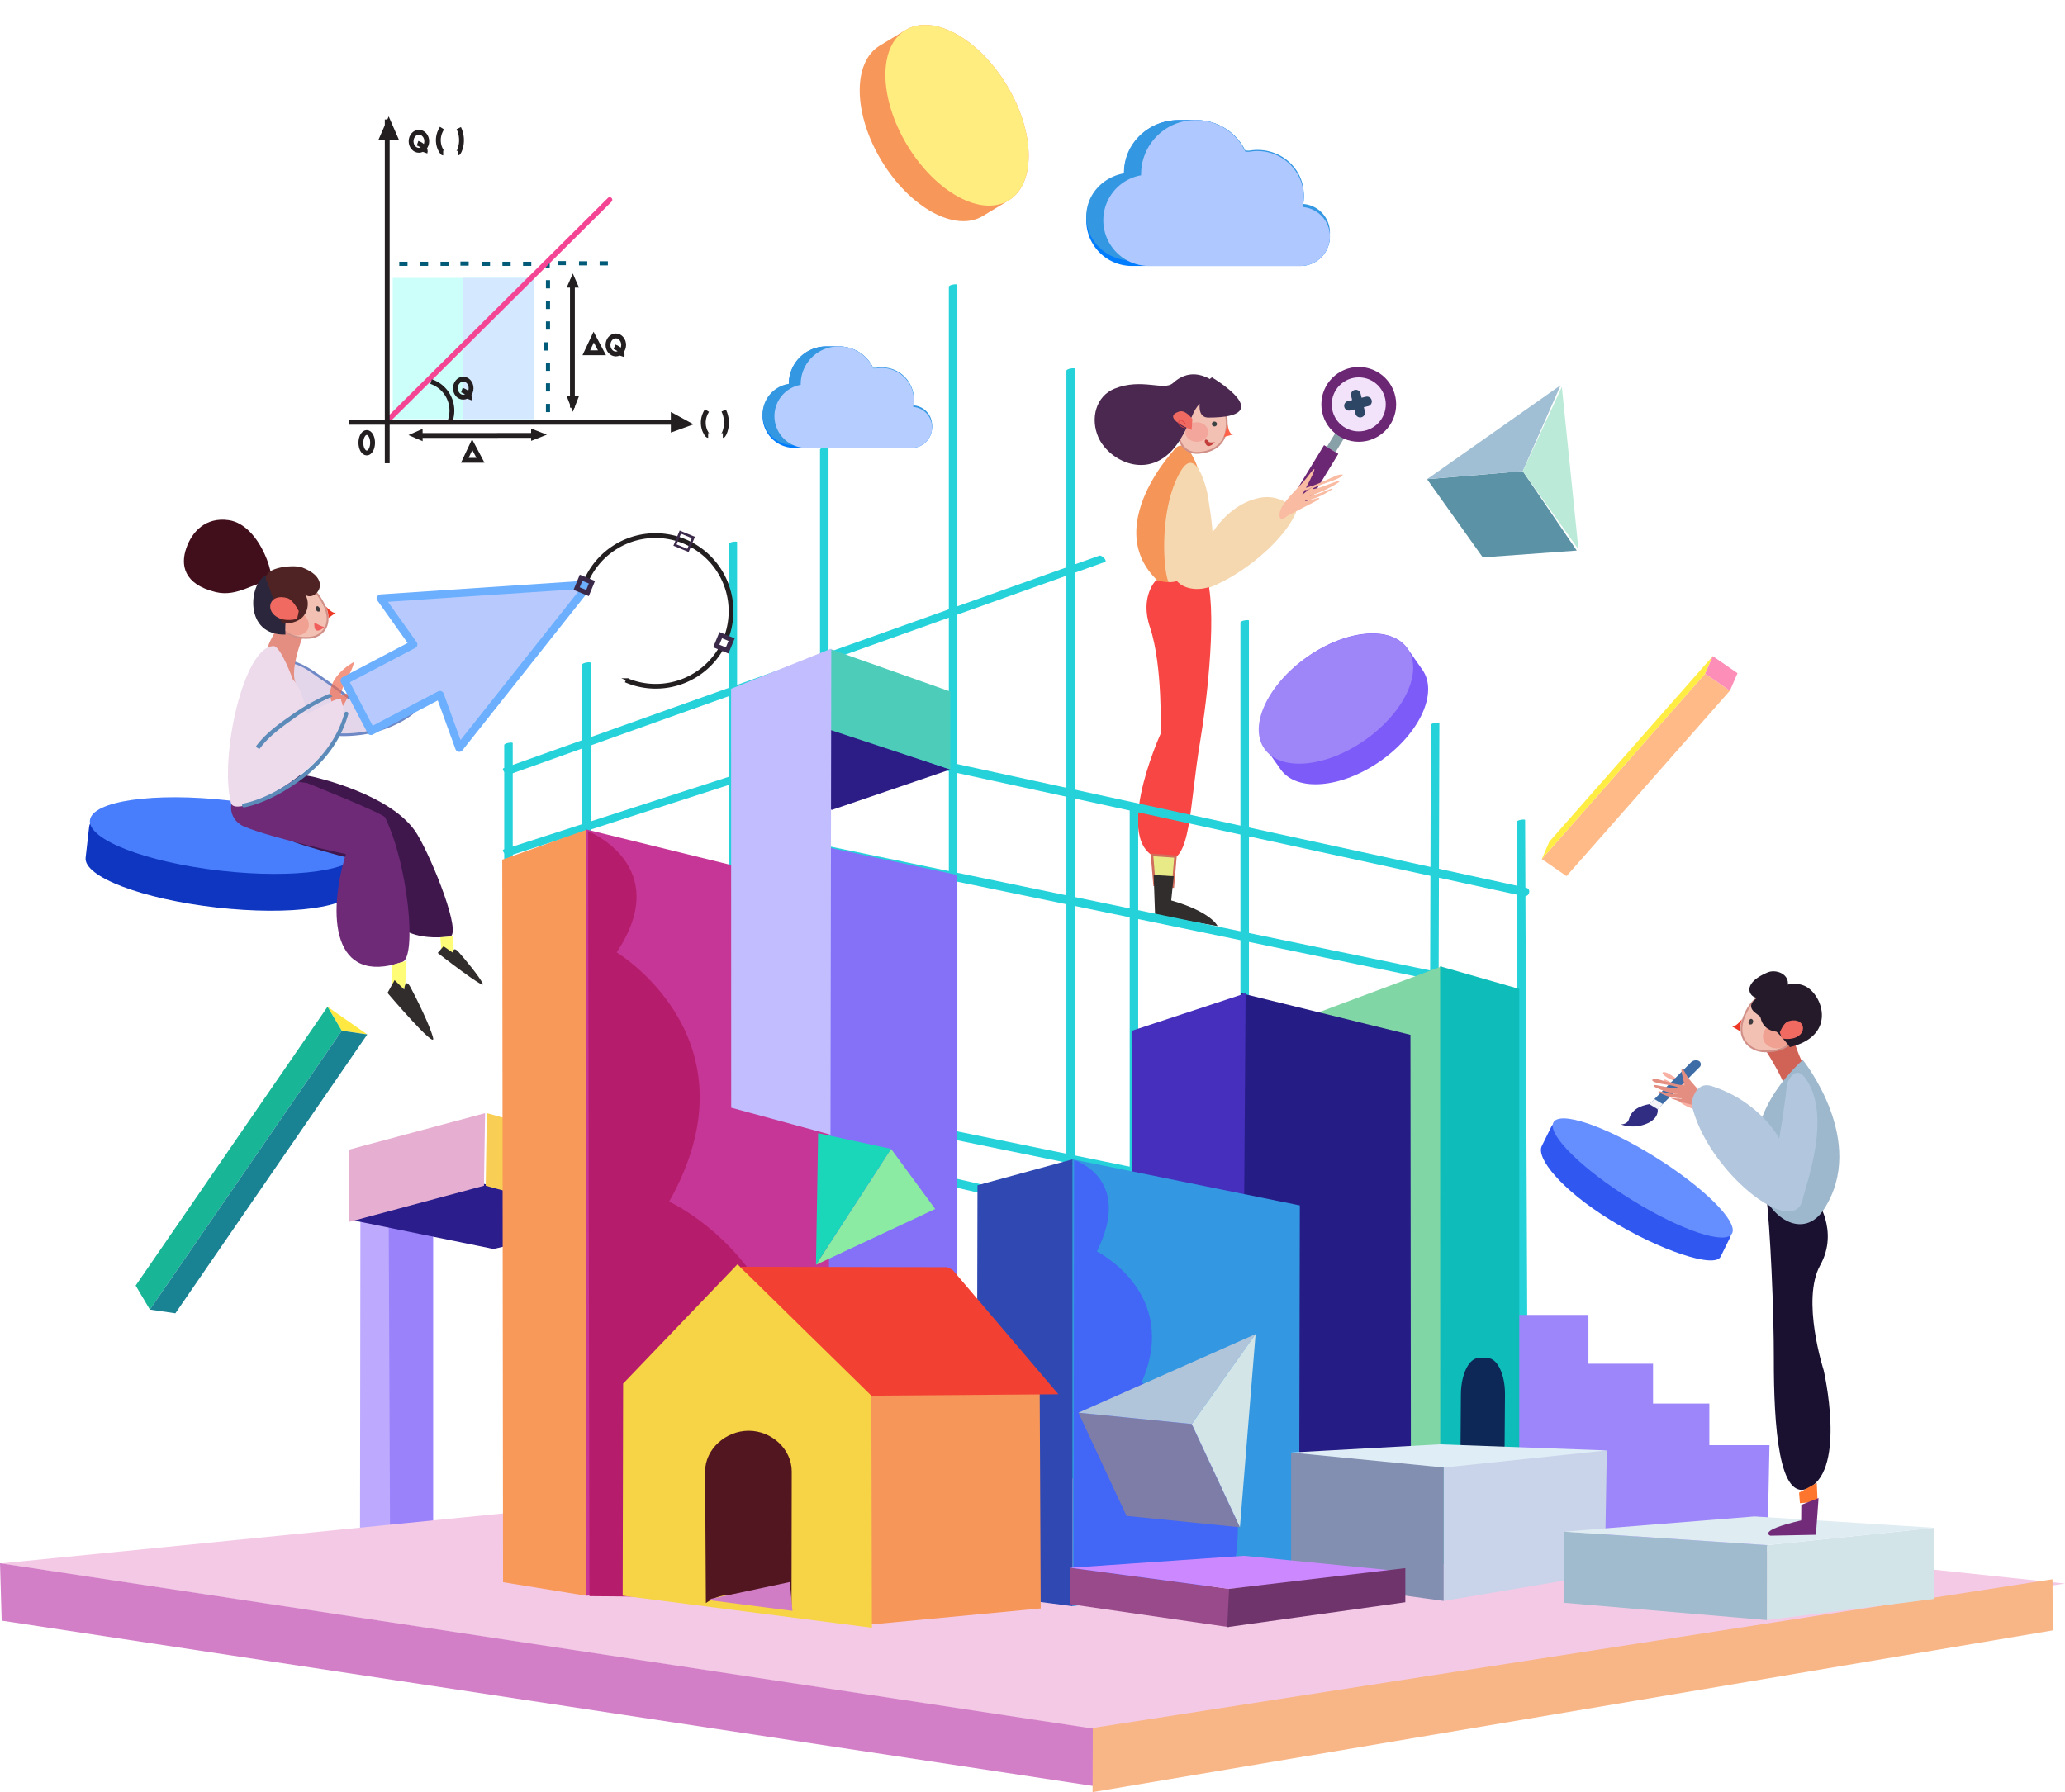 <svg xmlns="http://www.w3.org/2000/svg" width="851.778" height="739.389" viewBox="0 0 851.778 739.389">
  <g id="Tekhnelogos_6" data-name="Tekhnelogos 6" transform="translate(-181.442 -195.939)">
    <g id="Figur" transform="translate(632.978 347.346)">
      <g id="figur-2" data-name="figur" transform="translate(0 3.041)">
        <g id="Group_3751" data-name="Group 3751">
          <g id="Group_3750" data-name="Group 3750">
            <path id="Path_14072" data-name="Path 14072" d="M846.057,453.01s-36.014,38.8,3.1,60.1c2.524,1.375,8.594-48.6,8.594-48.6S852.462,443.776,846.057,453.01Z" transform="translate(-813.756 -421.281)" fill="#f59558"/>
            <path id="Path_14073" data-name="Path 14073" d="M893.817,484.162s-1.261,4.114,1.632,4.06c1.755-.032-3.708,2.58-3.708,2.58Z" transform="translate(-830.682 -430.611)" fill="#f16f66"/>
            <path id="Path_14074" data-name="Path 14074" d="M873.008,424.238s8.257,20.184-9.6,21.754C849.053,447.253,853.054,416.765,873.008,424.238Z" transform="translate(-820.411 -413.603)" fill="#f3c1b3" stroke="#d08f87" stroke-miterlimit="10" stroke-width="0.75"/>
            <path id="Path_14075" data-name="Path 14075" d="M863.413,419.853s-12.073-17.135-23.979-6.311c-3.7,3.367-12.844-2.182-24.037,2.295-7.808,3.123-10.171,12.372-6.716,20.147,4.477,10.074,22.386,19.028,33.579,1.119C850.32,424.206,846.093,419.131,863.413,419.853Z" transform="translate(-807.132 -409.957)" fill="#4a284f"/>
            <path id="Path_14076" data-name="Path 14076" d="M859.928,434.289s-2.772-3.986-5.488-3.1c-7.723,2.516,5.179,7.585,5.179,7.585Z" transform="translate(-819.614 -415.83)" fill="#f06a61"/>
            <path id="Path_14077" data-name="Path 14077" d="M864.647,473.02s-4.253-20.348-10.968-9.022c-8.6,14.506-7.367,38.772-5.353,44.815,5.412,16.237,45.424-9.272,53.039-28.143a15.307,15.307,0,0,0-16.237-5.412C873.4,478.089,866.8,489.321,866.8,489.321S866.721,484.77,864.647,473.02Z" transform="translate(-818.19 -424.044)" fill="#f5d8b0"/>
            <g id="Group_3747" data-name="Group 3747" transform="translate(34.459 18.849)">
              <g id="Group_3746" data-name="Group 3746">
                <path id="Path_14078" data-name="Path 14078" d="M858.01,437.679a3.475,3.475,0,0,0-1.93-1.588,1.017,1.017,0,0,0-1.109.529,1.626,1.626,0,0,0,.328,1.543,3.579,3.579,0,0,0,2.247,1.234c.084.017.388-.119.286-.139-1.145-.222-2.672-1-2.589-2.387.024-.4.263-.718.681-.615a3.6,3.6,0,0,1,1.738,1.516c.065.089.38-.051.349-.093Z" transform="translate(-854.881 -436.075)" fill="#dd4041"/>
              </g>
            </g>
            <path id="Path_14079" data-name="Path 14079" d="M874.157,438.241a1.069,1.069,0,0,0,1.314.667.981.981,0,0,0,.7-1.24,1.069,1.069,0,0,0-1.314-.667A.982.982,0,0,0,874.157,438.241Z" transform="translate(-825.774 -417.472)" fill="#3a4344"/>
            <path id="Path_14080" data-name="Path 14080" d="M874.27,448.379c.389-.17-2.285.367-2.609-.265s-.9-1.007-1.29-.836-.411.807-.118,1.453C871.521,451.527,873.881,448.55,874.27,448.379Z" transform="translate(-824.646 -420.333)" fill="#c33e3b"/>
            <path id="Path_14081" data-name="Path 14081" d="M880.266,445.732" transform="translate(-827.488 -419.914)" fill="#ce5051"/>
            <g id="Group_3748" data-name="Group 3748" transform="translate(17.856 76.92)">
              <path id="Path_14082" data-name="Path 14082" d="M839.417,524.466s-6.935,6.719-2.583,19.537c5.314,15.652,4.4,43.876,4.4,43.876s-22.305,49.025,1.966,52.09c10.761,1.359,9.739-21.732,14.354-49.054,2.934-17.37,7.312-55.645,2.235-69.137C854.023,506.465,857.55,530.2,839.417,524.466Z" transform="translate(-831.875 -516.544)" fill="#f74643"/>
            </g>
            <path id="Path_14083" data-name="Path 14083" d="M884.918,442.723l-3.9,1.045,1.541-5.076S883.018,443.079,884.918,442.723Z" transform="translate(-827.698 -417.955)" fill="#ff6248"/>
            <path id="Path_14084" data-name="Path 14084" d="M872.159,411.67s28.145,16.6-1.443,16.6C863.558,428.268,868.551,413.835,872.159,411.67Z" transform="translate(-823.816 -410.434)" fill="#4a284f"/>
            <g id="Group_3749" data-name="Group 3749" transform="translate(23.648 198.27)">
              <path id="Path_14085" data-name="Path 14085" d="M849.577,685.389l-1.036,12.369-7.616-.675L839.9,684.7Z" transform="translate(-839.9 -684.698)" fill="#e8ea88" stroke="#d16d5d" stroke-miterlimit="10" stroke-width="1"/>
              <path id="Path_14086" data-name="Path 14086" d="M848.094,706.675l1.036-9.984-8.27-.5.573,16.513,25.791,4.573S864.794,711.472,848.094,706.675Z" transform="translate(-840.167 -687.897)" fill="#302d2c"/>
            </g>
            <ellipse id="Ellipse_474" data-name="Ellipse 474" cx="4.748" cy="4.048" rx="4.748" ry="4.048" transform="translate(37.366 19.742)" fill="#f06a61" opacity="0.3"/>
          </g>
          <path id="Path_14087" data-name="Path 14087" d="M847.388,500.421s-.5,14.927,5.412,20.567C862.341,530.081,893.067,514.518,847.388,500.421Z" transform="translate(-818.334 -435.136)" fill="#f5d8b0"/>
        </g>
      </g>
      <g id="buyutec" transform="translate(83.106 0)">
        <g id="Group_3752" data-name="Group 3752">
          <rect id="Rectangle_1992" data-name="Rectangle 1992" width="4.191" height="6.934" transform="translate(16.274 27.063) rotate(31.419)" fill="#88a0a8"/>
          <path id="Path_14088" data-name="Path 14088" d="M923.943,473.183h0a3.449,3.449,0,0,1-1.145-4.742l11-18,5.887,3.6-11,18A3.449,3.449,0,0,1,923.943,473.183Z" transform="translate(-922.291 -418.184)" fill="#6c2774"/>
          <circle id="Ellipse_475" data-name="Ellipse 475" cx="15.431" cy="15.431" r="15.431" transform="translate(10.39)" fill="#6c2774"/>
          <circle id="Ellipse_476" data-name="Ellipse 476" cx="11.144" cy="11.144" r="11.144" transform="translate(14.677 4.287)" fill="#f2e3fb"/>
        </g>
        <line id="Line_42" data-name="Line 42" x2="1.789" y2="7.406" transform="translate(24.613 11.415)" fill="none" stroke="#2e4665" stroke-linecap="round" stroke-linejoin="round" stroke-miterlimit="10" stroke-width="4"/>
        <line id="Line_43" data-name="Line 43" x1="7.406" y2="1.79" transform="translate(21.804 14.222)" fill="none" stroke="#2e4665" stroke-linecap="round" stroke-linejoin="round" stroke-miterlimit="10" stroke-width="4"/>
      </g>
      <g id="Group_3755" data-name="Group 3755" transform="translate(76.241 42.157)">
        <path id="Path_14089" data-name="Path 14089" d="M912.806,482.532c.389-4.5,8.378-10.987,11.407-15.081,8.9-12.022-5.075,12.758-5.075,12.758S912.288,488.523,912.806,482.532Z" transform="translate(-912.778 -464.16)" fill="#f9bba2"/>
        <g id="el12_8_" transform="translate(0.582 2.211)">
          <g id="Group_3754" data-name="Group 3754">
            <g id="Group_3753" data-name="Group 3753">
              <path id="Path_14090" data-name="Path 14090" d="M927.527,471.526,914.62,481.712l-1.035,3.948s8.452-4.394,13.719-7.1c2.633-1.352,3.136-2.244-.227-1.143a28.984,28.984,0,0,1-3.358.888s-.679-.223.541-.3a32.492,32.492,0,0,0,6.123-2.155c3.376-1.744,6.923-4.056,2.181-2.075a30.043,30.043,0,0,1-7.213,2.253,50.348,50.348,0,0,0,5.74-2.111c2.022-.875,6.653-3.414,6.625-3.786-.053-.684-1.291.066-5.442,1.506a27.76,27.76,0,0,1-5.041,1.545c-1.008.17-.057-.471-.057-.471s2.158-1,3.706-1.533c2.192-.748,3.3-1.144,4.374-1.539,3.944-1.448,5.2-3.048,1.826-2.157-1.679.444-7.7,3.671-11.732,4.795-5.6,1.561-.639,1.332-.639,1.332Z" transform="translate(-913.585 -467.224)" fill="#f9bba2"/>
            </g>
          </g>
        </g>
      </g>
    </g>
    <g id="sekil_5_" transform="translate(325.468 655.202)">
      <g id="Group_3756" data-name="Group 3756" transform="translate(4.455 34.052)">
        <path id="Path_14091" data-name="Path 14091" d="M387.191,1037.754l18.521,4.587V879.522l-18.337,8.307Z" transform="translate(-387.191 -879.522)" fill="#bdaafe"/>
        <path id="Path_14092" data-name="Path 14092" d="M404.258,1040.989l17.7,4.586V882.757l-18.336,8.307Z" transform="translate(-391.764 -880.422)" fill="#9a82fa"/>
      </g>
      <g id="Group_3758" data-name="Group 3758" transform="translate(0 0)">
        <path id="Path_14093" data-name="Path 14093" d="M492.785,887.507l-56.345-14.9L381.8,887.562l58.951,12.023Z" transform="translate(-381.235 -843.544)" fill="#2b1d8b"/>
        <g id="Group_3757" data-name="Group 3757">
          <path id="Path_14094" data-name="Path 14094" d="M381.018,877.2l.019-29.831,56.044-15.029-.468,29.948Z" transform="translate(-381.018 -832.336)" fill="#e6afd2"/>
          <path id="Path_14095" data-name="Path 14095" d="M459.523,832.336l-.468,29.948L513.7,877.235l0-29.922Z" transform="translate(-402.739 -832.336)" fill="#f9ce55"/>
        </g>
      </g>
    </g>
    <g id="cizgi" transform="translate(388.868 313.238)">
      <g id="Group_3760" data-name="Group 3760" transform="translate(304.236 138.559)">
        <g id="Group_3759" data-name="Group 3759">
          <path id="Path_14096" data-name="Path 14096" d="M893.956,942.387V550.666c0-.455-3.509-.041-3.509.841V943.228c0,.455,3.509.041,3.509-.841Z" transform="translate(-890.447 -550.48)" fill="#25d2d9"/>
        </g>
      </g>
      <g id="Group_3762" data-name="Group 3762" transform="translate(107.045 180.907)">
        <g id="Group_3761" data-name="Group 3761">
          <path id="Path_14097" data-name="Path 14097" d="M618.5,612.688,686.177,627.4l135.27,29.414,101.22,22.01,8.606,1.871c2.268.493,3.232-2.985.959-3.479L864.554,662.5,729.284,633.09l-101.22-22.01-8.606-1.871c-2.268-.494-3.232,2.985-.959,3.479Z" transform="translate(-617.202 -609.161)" fill="#25d2d9"/>
        </g>
      </g>
      <g id="Group_3764" data-name="Group 3764" transform="translate(110.033 227.23)">
        <g id="Group_3763" data-name="Group 3763">
          <path id="Path_14098" data-name="Path 14098" d="M622.642,676.872l68.851,14.222,135.891,28.071,96.939,20.025,5.747,1.187c2.271.469,3.237-3.009.959-3.479l-68.851-14.223L726.287,694.605,629.348,674.58l-5.747-1.187c-2.271-.469-3.237,3.009-.959,3.479Z" transform="translate(-621.342 -673.35)" fill="#25d2d9"/>
        </g>
      </g>
      <g id="Group_3766" data-name="Group 3766" transform="translate(91.104 330.189)">
        <g id="Group_3765" data-name="Group 3765">
          <path id="Path_14099" data-name="Path 14099" d="M596.413,819.541l82.3,16.848,128.8,26.367,26.549,5.435c2.271.465,3.238-3.013.959-3.479l-82.3-16.848L623.921,821.5l-26.549-5.435c-2.271-.465-3.238,3.013-.959,3.479Z" transform="translate(-595.112 -816.019)" fill="#25d2d9"/>
        </g>
      </g>
      <g id="Group_3768" data-name="Group 3768" transform="translate(86.781 346.415)">
        <g id="Group_3767" data-name="Group 3767">
          <path id="Path_14100" data-name="Path 14100" d="M590.416,842.036l65.06,14.952,133.838,30.758,110.605,25.419,17.839,4.1c2.265.52,3.227-2.958.959-3.479l-65.06-14.952L719.819,868.076,609.214,842.656l-17.839-4.1c-2.265-.52-3.227,2.958-.959,3.479Z" transform="translate(-589.122 -838.504)" fill="#25d2d9"/>
        </g>
      </g>
      <g id="Group_3770" data-name="Group 3770" transform="translate(258.557 215.056)">
        <g id="Group_3769" data-name="Group 3769">
          <path id="Path_14101" data-name="Path 14101" d="M830.66,982.233V656.667c0-.455-3.509-.041-3.509.841V983.073c0,.454,3.509.04,3.509-.841Z" transform="translate(-827.151 -656.481)" fill="#25d2d9"/>
        </g>
      </g>
      <g id="Group_3772" data-name="Group 3772" transform="translate(381.901 180.803)">
        <g id="Group_3771" data-name="Group 3771">
          <path id="Path_14102" data-name="Path 14102" d="M1001.576,911.766q.106-36.158.211-72.316.2-69.568.407-139.137.13-44.62.26-89.24,0-.935.006-1.87c0-.451-3.506-.043-3.509.841q-.106,36.158-.212,72.316-.2,69.569-.407,139.137-.13,44.62-.26,89.24,0,.935-.006,1.87c0,.451,3.507.043,3.509-.841Z" transform="translate(-998.067 -609.017)" fill="#25d2d9"/>
        </g>
      </g>
      <g id="Group_3774" data-name="Group 3774" transform="translate(418.146 220.827)">
        <g id="Group_3773" data-name="Group 3773">
          <path id="Path_14103" data-name="Path 14103" d="M1053.082,966.172q-.154-36.231-.307-72.462-.3-69.55-.591-139.1-.187-44.157-.375-88.314,0-.815-.007-1.63c0-.459-3.513-.038-3.509.841q.154,36.231.308,72.462.3,69.55.591,139.1.187,44.157.375,88.315,0,.814.007,1.629c0,.459,3.512.038,3.508-.841Z" transform="translate(-1048.292 -664.478)" fill="#25d2d9"/>
        </g>
      </g>
      <g id="Group_3776" data-name="Group 3776" transform="translate(0.002 198.457)">
        <g id="Group_3775" data-name="Group 3775">
          <path id="Path_14104" data-name="Path 14104" d="M471.525,670.81l101.013-32.626,6.441-2.081c1.112-.359-1.271-2.944-2.362-2.591L475.6,666.138l-6.441,2.081c-1.113.359,1.271,2.944,2.362,2.592Z" transform="translate(-468.874 -633.479)" fill="#25d2d9"/>
        </g>
      </g>
      <g id="Group_3778" data-name="Group 3778" transform="translate(0 111.924)">
        <g id="Group_3777" data-name="Group 3777">
          <path id="Path_14105" data-name="Path 14105" d="M471.524,603.879l75.447-26.922,128.119-45.717L717.237,516.2c1.123-.4-1.289-2.975-2.362-2.592l-75.447,26.922L511.31,586.248l-42.148,15.039c-1.123.4,1.289,2.974,2.362,2.592Z" transform="translate(-468.87 -513.571)" fill="#25d2d9"/>
        </g>
      </g>
      <g id="Group_3780" data-name="Group 3780" transform="translate(0.56 189.076)">
        <g id="Group_3779" data-name="Group 3779">
          <path id="Path_14106" data-name="Path 14106" d="M473.155,961.7V620.667c0-.455-3.509-.041-3.509.841V962.541c0,.455,3.509.041,3.509-.841Z" transform="translate(-469.646 -620.481)" fill="#25d2d9"/>
        </g>
      </g>
      <g id="Group_3782" data-name="Group 3782" transform="translate(32.675 155.949)">
        <g id="Group_3781" data-name="Group 3781">
          <path id="Path_14107" data-name="Path 14107" d="M517.657,923.611V574.763c0-.455-3.509-.041-3.509.841V924.451c0,.455,3.509.041,3.509-.841Z" transform="translate(-514.148 -574.577)" fill="#25d2d9"/>
        </g>
      </g>
      <g id="Group_3784" data-name="Group 3784" transform="translate(183.96)">
        <g id="Group_3783" data-name="Group 3783">
          <path id="Path_14108" data-name="Path 14108" d="M727.291,852.361V358.666c0-.455-3.509-.041-3.509.841V853.2c0,.455,3.509.041,3.509-.841Z" transform="translate(-723.782 -358.479)" fill="#25d2d9"/>
        </g>
      </g>
      <g id="Group_3786" data-name="Group 3786" transform="translate(130.818 67.188)">
        <g id="Group_3785" data-name="Group 3785">
          <path id="Path_14109" data-name="Path 14109" d="M653.652,885.132V451.768c0-.455-3.509-.041-3.509.841V885.973c0,.455,3.509.041,3.509-.841Z" transform="translate(-650.143 -451.582)" fill="#25d2d9"/>
        </g>
      </g>
      <g id="Group_3788" data-name="Group 3788" transform="translate(93.103 106.157)">
        <g id="Group_3787" data-name="Group 3787">
          <path id="Path_14110" data-name="Path 14110" d="M601.392,925.876V505.767c0-.455-3.509-.041-3.509.841V926.717c0,.455,3.509.041,3.509-.841Z" transform="translate(-597.883 -505.581)" fill="#25d2d9"/>
        </g>
      </g>
      <g id="Group_3790" data-name="Group 3790" transform="translate(232.443 34.64)">
        <g id="Group_3789" data-name="Group 3789">
          <path id="Path_14111" data-name="Path 14111" d="M794.473,916.571v-509.9c0-.455-3.509-.041-3.509.841v509.9c0,.455,3.509.041,3.509-.841Z" transform="translate(-790.964 -406.48)" fill="#25d2d9"/>
        </g>
      </g>
    </g>
    <g id="sekil_17_" transform="translate(817.401 466.641)">
      <g id="Group_3796" data-name="Group 3796">
        <g id="Group_3793" data-name="Group 3793" transform="translate(0 7.222)">
          <g id="Group_3792" data-name="Group 3792">
            <g id="Group_3791" data-name="Group 3791">
              <path id="Path_14112" data-name="Path 14112" d="M1140.279,588.092,1072.893,664.6l-10.209-7.038,67.385-76.512Z" transform="translate(-1062.684 -581.055)" fill="#ffba88"/>
            </g>
          </g>
        </g>
        <g id="Group_3794" data-name="Group 3794">
          <path id="Path_14113" data-name="Path 14113" d="M1130.069,578.27l-67.385,76.512,3.139-7.222,67.385-76.512Z" transform="translate(-1062.684 -571.048)" fill="#ffed43"/>
        </g>
        <g id="Group_3795" data-name="Group 3795" transform="translate(67.385)">
          <path id="Path_14114" data-name="Path 14114" d="M1159.2,571.048l10.209,7.038-3.138,7.221-10.209-7.037Z" transform="translate(-1156.059 -571.048)" fill="#fc8eb7"/>
        </g>
      </g>
    </g>
    <g id="sekil_18_" transform="translate(805.222 738.442)">
      <g id="Group_3797" data-name="Group 3797">
        <path id="Path_14115" data-name="Path 14115" d="M1045.808,947.681h31.426v20.155h26.644v16.423h23.228v17.169h24.8l-.836,41.665-103.46-.43Z" transform="translate(-1045.808 -947.681)" fill="#9d86fa"/>
      </g>
    </g>
    <g id="zemin" transform="translate(181.442 801.286)">
      <path id="Path_14116" data-name="Path 14116" d="M632.493,1142.745l-450.816-68.291,398.841-39.691,452.768,48Z" transform="translate(-181.507 -1034.763)" fill="#f4c9e6"/>
      <path id="Path_14117" data-name="Path 14117" d="M632.974,1181.638l-450.841-68.308-.691-23.694,450.832,68.222Z" transform="translate(-181.442 -1050.036)" fill="#d27fc7"/>
      <path id="Path_14118" data-name="Path 14118" d="M1202.007,1119.906,805.94,1186.63l.09-26.477,395.853-61.348Z" transform="translate(-355.264 -1052.589)" fill="#f8b586"/>
    </g>
    <g id="sekil_6_" transform="translate(697.795 594.613)">
      <path id="Path_14119" data-name="Path 14119" d="M975.336,748.378l-77.859,29.1-.529,216.564,79.073-3.535Z" transform="translate(-896.948 -748.378)" fill="#81d6a5"/>
      <path id="Path_14120" data-name="Path 14120" d="M1037.217,757.719l-32.646-9.34.069,246.846,32.577-5.13Z" transform="translate(-926.903 -748.378)" fill="#0ebdb9"/>
      <path id="Path_14121" data-name="Path 14121" d="M1034.388,1012.217c-.061,8.243-3.365,14.9-7.381,14.871l-3.635-.027c-4.016-.03-7.223-6.736-7.162-14.979l.182-24.875c.061-8.243,3.365-14.9,7.381-14.871l3.635.027c4.016.03,7.223,6.736,7.163,14.979Z" transform="translate(-930.143 -810.714)" fill="#0d2856"/>
    </g>
    <g id="sekil_7_" transform="translate(648.194 605.748)">
      <path id="Path_14122" data-name="Path 14122" d="M890.02,1006.768l70.656-8.8-.221-217.014-69.714-17.142Z" transform="translate(-845.418 -763.808)" fill="#261c85"/>
      <path id="Path_14123" data-name="Path 14123" d="M828.216,779.315l.757,223.708,44.65-.776,1.63-238.439Z" transform="translate(-828.216 -763.808)" fill="#452fbc"/>
    </g>
    <g id="sekil_8_" transform="translate(388.612 538.165)">
      <path id="Path_14124" data-name="Path 14124" d="M618.431,977.364,516.6,986.3V670.158l100.571,24.7Z" transform="translate(-481.899 -670.158)" fill="#c63696"/>
      <path id="Path_14125" data-name="Path 14125" d="M468.844,980.767l34.37,5.576V670.322l-34.7,12.333Z" transform="translate(-468.516 -670.204)" fill="#f89959"/>
      <path id="Path_14126" data-name="Path 14126" d="M517.6,671.123s35.581,14.28,11.767,50c0,0,59.534,35.721,21.649,102.832,0,0,88.76,40.05,37.885,163.448l-70.758-.662Z" transform="translate(-482.178 -670.427)" fill="#b61c6c"/>
    </g>
    <g id="sekil_9_" transform="translate(483.006 463.569)">
      <path id="Path_14127" data-name="Path 14127" d="M605.964,625.779l36.948-12.973,48.668,16.65L642.7,646.122Z" transform="translate(-601.167 -579.599)" fill="#2c1d86"/>
      <path id="Path_14128" data-name="Path 14128" d="M655.778,566.944l-.023,33.348,49.686,16.388,0-32.165Z" transform="translate(-615.026 -566.834)" fill="#4eccba"/>
      <path id="Path_14129" data-name="Path 14129" d="M655.626,680.62l-.418,193.713,52.892-.805.073-181.683Z" transform="translate(-614.874 -598.474)" fill="#8570f8"/>
      <path id="Path_14130" data-name="Path 14130" d="M599.361,756.175l-.044-172.84,41.324-16.544-.322,200.519Z" transform="translate(-599.317 -566.791)" fill="#c2bdff"/>
    </g>
    <g id="sekil_10_" transform="translate(584.242 674.252)">
      <path id="Path_14131" data-name="Path 14131" d="M887.914,1030.03,794.485,1043.1V858.733l93.753,19.019Z" transform="translate(-754.875 -858.733)" fill="#3397e2"/>
      <path id="Path_14132" data-name="Path 14132" d="M739.6,1037.946l39.61,5.155V858.733l-39.215,10.7Z" transform="translate(-739.598 -858.733)" fill="#3049b2"/>
      <path id="Path_14133" data-name="Path 14133" d="M795.285,859.165s24.549,7.388,9.395,37.7c0,0,34.638,17.319,18.4,54.122,0,0,53.039,19.484,36.606,83.281L795.049,1037Z" transform="translate(-755.032 -858.853)" fill="#4266f5"/>
    </g>
    <g id="ev" transform="translate(428.165 717.563)">
      <g id="Group_3798" data-name="Group 3798">
        <path id="Path_14134" data-name="Path 14134" d="M678.473,1085.814l-.233-99.647,70.318-1.253.441,94.224Z" transform="translate(-566.443 -937.165)" fill="#f79659"/>
        <path id="Path_14135" data-name="Path 14135" d="M523.324,1099.4" transform="translate(-523.324 -969.032)" fill="#fec538"/>
        <path id="Path_14136" data-name="Path 14136" d="M640.153,1068.7l-102.806-13.217.189-87.517,47.158-49.213,55.222,51.6Z" transform="translate(-527.227 -918.749)" fill="#f6d445"/>
        <path id="Path_14137" data-name="Path 14137" d="M689.9,920.335l-85.562-.17,54.221,53.177,77.174-.583-43.668-51.342" transform="translate(-545.872 -919.143)" fill="#f24133"/>
      </g>
      <g id="Group_3799" data-name="Group 3799" transform="translate(44.121 68.669)">
        <path id="Path_14138" data-name="Path 14138" d="M620.106,1085.753c-5.617,1.027-2.809-4.022-14.759-4.022l-1.52-.352c-9.407,0-13.334-.209-19.046,3.6l-.32-54.263c0-9.285,8.578-16.812,17.984-16.812h0c9.41,0,17.754,7.527,17.754,16.812Z" transform="translate(-584.462 -1013.903)" fill="#51161f"/>
        <path id="Path_14139" data-name="Path 14139" d="M621.362,1112.3l-33.555-4.329-.255-.613,32.727-6.965Z" transform="translate(-585.322 -1037.976)" fill="#d07dc5"/>
      </g>
    </g>
    <g id="sekil_11_" transform="translate(714.008 791.836)">
      <path id="Path_14140" data-name="Path 14140" d="M919.414,1026.35v52.606l62.954,8.624V1029.8Z" transform="translate(-919.414 -1022.971)" fill="#838fb1"/>
      <path id="Path_14141" data-name="Path 14141" d="M1073.053,1076.036l.862-50.881-67.266,4.312v57.78Z" transform="translate(-943.695 -1022.639)" fill="#c9d3e9"/>
      <path id="Path_14142" data-name="Path 14142" d="M1049.634,1024.185l-67.125,7.052-63.1-6.19,61.3-3.379Z" transform="translate(-919.414 -1021.668)" fill="#dfedf6"/>
    </g>
    <g id="sekil_12_" transform="translate(826.624 821.586)">
      <path id="Path_14143" data-name="Path 14143" d="M1191.387,1076.536l69-7.138v29.345l-69,8.723Z" transform="translate(-1107.73 -1064.704)" fill="#d3e4e8"/>
      <path id="Path_14144" data-name="Path 14144" d="M1075.465,1071.6l83.656,5.552-.03,30.931-83.626-7.137Z" transform="translate(-1075.465 -1065.315)" fill="#9fbbcd"/>
      <path id="Path_14145" data-name="Path 14145" d="M1228.117,1067.588l-74.108-4.694-78.544,6.28,83.656,5.552Z" transform="translate(-1075.465 -1062.893)" fill="#dfecf2"/>
    </g>
    <g id="sekil_13_" transform="translate(622.821 837.823)">
      <path id="Path_14146" data-name="Path 14146" d="M793.057,1107.259l65.593,9.482v-15.805l-65.593-8.693Z" transform="translate(-793.057 -1087.299)" fill="#994a8a"/>
      <path id="Path_14147" data-name="Path 14147" d="M864.741,1085.392l66.029,6.495-72.121,7.142-65.593-8.693Z" transform="translate(-793.057 -1085.392)" fill="#cc89ff"/>
      <path id="Path_14148" data-name="Path 14148" d="M956.348,1092.433v14.088l-73.495,10.273.79-15.8Z" transform="translate(-818.051 -1087.352)" fill="#70346d"/>
    </g>
    <g id="bulut_1_" transform="translate(495.992 338.868)">
      <path id="Path_14149" data-name="Path 14149" d="M679.416,418.947A13.282,13.282,0,0,0,663.981,403.1c-.34-.064-.683,0-1.032-.042a15.555,15.555,0,0,0-14.246-9.06h-4.9a15.566,15.566,0,0,0-15.661,15.55c0,.115.006.174.009.289a13.108,13.108,0,0,0,2.4,26.018h48.09a8.466,8.466,0,0,0,.768-16.906Z" transform="translate(-617.311 -393.995)" fill="#007cff"/>
      <path id="Path_14150" data-name="Path 14150" d="M679.416,418.3a12.675,12.675,0,0,0,.3-2.726,13.111,13.111,0,0,0-13.279-12.936,13.726,13.726,0,0,0-2.454.222c-.34-.061-.683,0-1.032-.04A15.586,15.586,0,0,0,648.7,394h-4.9a15.372,15.372,0,0,0-15.661,15.147c0,.113.006.17.009.281a12.749,12.749,0,0,0,2.4,25.345h48.09a8.243,8.243,0,0,0,.768-16.468Z" transform="translate(-617.311 -393.995)" fill="#3397e2"/>
      <path id="Path_14151" data-name="Path 14151" d="M681.3,418.947A13.282,13.282,0,0,0,665.87,403.1c-.34-.064-.683,0-1.032-.042a15.556,15.556,0,0,0-14.246-9.06h0a15.566,15.566,0,0,0-15.661,15.55c0,.115.006.174.009.289a13.108,13.108,0,0,0,2.4,26.018h43.192a8.466,8.466,0,0,0,.768-16.906Z" transform="translate(-619.2 -393.995)" fill="#b6ceff"/>
    </g>
    <g id="bulut" transform="translate(629.505 245.49)">
      <path id="Path_14152" data-name="Path 14152" d="M891.617,300.477a19.1,19.1,0,0,0-22.193-22.788c-.489-.091-.983-.007-1.484-.06A22.366,22.366,0,0,0,847.456,264.6h-7.043A22.381,22.381,0,0,0,817.9,286.959c0,.166.009.25.012.416a18.847,18.847,0,0,0,3.458,37.41h69.146a12.173,12.173,0,0,0,1.1-24.307Z" transform="translate(-802.319 -264.602)" fill="#007cff"/>
      <path id="Path_14153" data-name="Path 14153" d="M891.617,299.187a17.817,17.817,0,0,0,.428-3.878c0-10.165-8.548-18.407-19.093-18.407a19.852,19.852,0,0,0-3.528.317c-.489-.088-.983-.007-1.484-.058A22.432,22.432,0,0,0,847.456,264.6h-7.043c-12.436,0-22.517,9.564-22.517,21.553,0,.16.009.241.012.4-8.868,1.569-15.589,8.876-15.589,17.878,0,10.141,8.528,18.186,19.047,18.186h69.146c6.807,0,12.325-5.182,12.325-11.744A11.931,11.931,0,0,0,891.617,299.187Z" transform="translate(-802.319 -264.602)" fill="#3397e2"/>
      <path id="Path_14154" data-name="Path 14154" d="M894.333,300.477a19.1,19.1,0,0,0-22.193-22.788c-.489-.091-.983-.007-1.484-.06A22.366,22.366,0,0,0,850.172,264.6h0a22.381,22.381,0,0,0-22.517,22.357c0,.166.009.25.012.416a18.847,18.847,0,0,0,3.457,37.41h62.1a12.173,12.173,0,0,0,1.1-24.307Z" transform="translate(-805.035 -264.602)" fill="#afc8ff"/>
    </g>
    <g id="sekil_2_" transform="translate(518.019 663.47)">
      <path id="Path_14155" data-name="Path 14155" d="M678.8,852.766l-30.971,47.82,49.184-23.018Z" transform="translate(-647.834 -846.29)" fill="#8beba2"/>
      <path id="Path_14156" data-name="Path 14156" d="M678.8,850.268l-30.971,47.82.889-54.3Z" transform="translate(-647.834 -843.792)" fill="#1ad7b9"/>
    </g>
    <g id="sekil_4_" transform="translate(770.082 354.857)">
      <path id="Path_14157" data-name="Path 14157" d="M1036.585,465.321l-39.47,3.3,22.982,32.258,38.766-2.806Z" transform="translate(-997.115 -429.836)" fill="#5b92a6"/>
      <path id="Path_14158" data-name="Path 14158" d="M1036.585,451.635l15.637-35.485-55.107,38.782Z" transform="translate(-997.115 -416.15)" fill="#a0bfd4"/>
      <path id="Path_14159" data-name="Path 14159" d="M1074.79,484.164l-6.854-67.037-16.129,34.78Z" transform="translate(-1012.338 -416.422)" fill="#bcead8"/>
    </g>
    <g id="sekil_14_" transform="translate(626.279 746.35)">
      <path id="Path_14160" data-name="Path 14160" d="M844.611,1008.25l-46.762-4.665,19.857,42.593,46.761,4.665Z" transform="translate(-797.849 -971.149)" fill="#7e7da8"/>
      <path id="Path_14161" data-name="Path 14161" d="M844.611,995.74l26.318-37.1-73.08,32.436Z" transform="translate(-797.849 -958.639)" fill="#b0c4da"/>
      <path id="Path_14162" data-name="Path 14162" d="M882.5,1038.332l6.461-79.693-26.318,37.1Z" transform="translate(-815.885 -958.639)" fill="#d4e5e8"/>
    </g>
    <g id="sekil_1" transform="translate(534.424 195.939)">
      <path id="Path_14163" data-name="Path 14163" d="M734.24,282.6c11.331-6.853,11-28.146-.743-47.559s-30.444-29.6-41.775-22.743l-10.608,6.416c-11.331,6.853-11,28.146.743,47.559s30.444,29.6,41.775,22.743Z" transform="translate(-671.195 -199.897)" fill="#f8975a"/>
      <ellipse id="Ellipse_477" data-name="Ellipse 477" cx="41.08" cy="23.976" rx="41.08" ry="23.976" transform="translate(41.032 0) rotate(58.836)" fill="#ffed80"/>
    </g>
    <g id="sekil_15_" transform="translate(216.735 519.863)">
      <path id="Path_14164" data-name="Path 14164" d="M289.013,657.055c-30.69-3.488-56.293.058-57.187,7.919l-1.454,12.795c-.893,7.862,23.261,17.062,53.951,20.55s56.293-.058,57.187-7.92l1.454-12.795C343.857,669.744,319.7,660.543,289.013,657.055Z" transform="translate(-230.348 -647.836)" fill="#0f36c1"/>
      <ellipse id="Ellipse_478" data-name="Ellipse 478" cx="55.927" cy="14.593" rx="55.927" ry="14.593" transform="translate(3.435 0) rotate(6.483)" fill="#487efc"/>
    </g>
    <g id="sekil_1_" transform="translate(237.398 611.299)">
      <path id="Path_14165" data-name="Path 14165" d="M368.65,771.5l5.874,9.906,10.516,1.529Z" transform="translate(-289.505 -771.5)" fill="#ffe841"/>
      <path id="Path_14166" data-name="Path 14166" d="M264.853,896.448,344,781.406l-5.874-9.906L258.979,886.542Z" transform="translate(-258.979 -771.5)" fill="#18b597"/>
      <path id="Path_14167" data-name="Path 14167" d="M356.78,786.756l-10.516-1.529L267.119,900.269l10.516,1.529Z" transform="translate(-261.245 -775.321)" fill="#198293"/>
    </g>
    <g id="sekil_3_" transform="translate(817.054 657.368)">
      <path id="Path_14168" data-name="Path 14168" d="M1107.763,853.322c20.366,12.615,34.911,26.829,32.487,31.747l-3.945,8.006c-2.424,4.919-25.159-2.58-45.524-15.195s-30.653-25.568-28.228-30.487l3.945-8.006C1068.921,834.469,1087.4,840.707,1107.763,853.322Z" transform="translate(-1062.203 -835.997)" fill="#3057f0"/>
      <path id="Path_14169" data-name="Path 14169" d="M1069.173,837.08c-2.47,5.01,12.039,19.3,32.405,31.913s38.878,18.779,41.348,13.768-12.039-19.3-32.406-31.913S1071.642,832.069,1069.173,837.08Z" transform="translate(-1064.067 -835.338)" fill="#658eff"/>
    </g>
    <g id="sekil_16_" transform="translate(691.01 446.396)">
      <path id="Path_14170" data-name="Path 14170" d="M962.393,564.257c-6.618-9.431-25.081-7.884-41.239,3.454s-23.892,28.174-17.275,37.605l6.2,8.829c6.618,9.431,25.081,7.884,41.239-3.454s23.892-28.174,17.275-37.605Z" transform="translate(-891.433 -547.195)" fill="#7d5bf9"/>
      <ellipse id="Ellipse_479" data-name="Ellipse 479" cx="36.035" cy="20.86" rx="36.035" ry="20.86" transform="matrix(0.819, -0.574, 0.574, 0.819, 0, 41.397)" fill="#9e86f9"/>
    </g>
    <g id="sekil" transform="translate(257.301 410.35)">
      <g id="Group_3801" data-name="Group 3801" transform="translate(33.425 104.994)">
        <g id="Group_3800" data-name="Group 3800">
          <path id="Path_14171" data-name="Path 14171" d="M352.389,639.53s33.258,7.081,43.3,23.813c6.495,10.824,18.739,41.648,13.326,42.219-26.227,2.77-29.866-14.355-24.4-28.084,0,0-27.522-6.617-39.346-10.791C335.544,663.256,319.977,632.69,352.389,639.53Z" transform="translate(-332.875 -638.536)" fill="#3f174c"/>
        </g>
        <path id="Path_14172" data-name="Path 14172" d="M433.114,731.643l.4,4.862,5.1,1.394-.136-6.638Z" transform="translate(-360.775 -664.345)" fill="#fffd77"/>
        <path id="Path_14173" data-name="Path 14173" d="M437.923,739.594s-.038-2.936,2.33-.291,8.674,10.247,9.982,13.086c1.317,2.859-18.6-12.7-18.6-12.7l2.374-2.752Z" transform="translate(-360.363 -665.925)" fill="#302d2c"/>
      </g>
      <g id="Group_3811" data-name="Group 3811" transform="translate(30.572 58.069)">
        <g id="Group_3804" data-name="Group 3804" transform="translate(61.177 5.771)">
          <path id="Path_14174" data-name="Path 14174" d="M413.887,590.836c-1.319-1.9,4.49-5.174,5.677-7.169,3.486-5.859.355,5.734.355,5.734S417.157,595.531,413.887,590.836Z" transform="translate(-413.694 -581.65)" fill="#f8b0a3"/>
          <g id="el12_15_" transform="translate(1.267)">
            <g id="Group_3803" data-name="Group 3803">
              <g id="Group_3802" data-name="Group 3802">
                <path id="Path_14175" data-name="Path 14175" d="M424.2,584.492l-8.751,3.951,1.9,1.544a48.288,48.288,0,0,0,9.442-2.617c1.908-.839,2.02-1.257-.665-.438-1.492.455-2.765.731-2.765.731s-.719-.015.381-.183a37.226,37.226,0,0,0,4.829-1.551c2.441-1.08,4.816-2.41,1.2-1.082a37.979,37.979,0,0,1-5.8,1.711s2-.551,4.491-1.491c1.53-.579,4.821-2.12,4.647-2.267-.32-.271-1.172.169-4.453,1.212a34.859,34.859,0,0,1-4.067,1.184c-.868.18-.24-.184-.24-.184s1.6-.646,2.831-1.031c1.738-.546,2.607-.829,3.449-1.108,3.086-1.023,3.614-1.811.839-1.077-1.383.366-5.692,2.34-8.988,3.242-4.578,1.252-.064.611-.064.611Z" transform="translate(-415.449 -581.509)" fill="#f8b0a3"/>
              </g>
            </g>
          </g>
        </g>
        <g id="Group_3810" data-name="Group 3810">
          <g id="Group_3809" data-name="Group 3809">
            <g id="Group_3808" data-name="Group 3808">
              <g id="Group_3807" data-name="Group 3807">
                <g id="Group_3806" data-name="Group 3806">
                  <path id="Path_14176" data-name="Path 14176" d="M366.4,589s-19.652-15.216-24.381-14.683c-10.526,1.186-22.516,14.855,1.838,25.727,31.435,14.033,63.381-9.944,49.422-14.328C393.276,585.714,381.527,584.048,366.4,589Z" transform="translate(-329.108 -573.731)" fill="#e4d6ea"/>
                  <g id="Group_3805" data-name="Group 3805">
                    <path id="Path_14177" data-name="Path 14177" d="M366.593,588.4c-3.026-2.339-6.127-4.583-9.268-6.764-4.259-2.957-8.94-6.507-14.01-7.915-3.457-.961-7.9,1.665-10.427,3.766a10.183,10.183,0,0,0-3.639,10.5c1.736,6.543,9.69,10.382,15.269,12.791a51.048,51.048,0,0,0,25.137,3.652,47.812,47.812,0,0,0,19.4-6.19c3.132-1.832,7.339-4.8,7.906-8.7.419-2.882-2.467-4.469-4.925-4.69-8.713-.782-17.693.792-25.972,3.413-.663.21-.38,1.255.288,1.043a69.261,69.261,0,0,1,24.893-3.434c4.724.278,5.674,3.743,2.6,7.239-4.345,4.948-11.461,7.537-17.649,9.1a50.744,50.744,0,0,1-27.9-1.149c-6.79-2.192-18.35-7.286-18.35-15.925,0-5.409,5.777-9.089,10.411-10.235,4.868-1.2,10.756,3.862,14.521,6.38,3.745,2.5,7.4,5.161,10.969,7.906l-.024-.019C366.372,589.582,367.145,588.822,366.593,588.4Z" transform="translate(-328.922 -573.512)" fill="#6f88c6"/>
                  </g>
                </g>
              </g>
            </g>
          </g>
        </g>
      </g>
      <path id="Path_14178" data-name="Path 14178" d="M287.535,504.811c-2.378,6.856-1.149,14.854,12.1,18.1,9.418,2.311,16.468-4.792,21.961-3.867,3.664.617-2.923-23.857-16.563-25.81C295.539,491.878,289.913,497.955,287.535,504.811Z" transform="translate(-286.559 -493.046)" fill="#410e1c"/>
      <g id="Group_3815" data-name="Group 3815" transform="translate(28.594 19.223)">
        <path id="Path_14179" data-name="Path 14179" d="M341.63,540.278c-2.962,14.176-8.35,15.617-7.267,22.111.841,5.046,1.839,6.659,1.839,6.659l6.121,7.914s5.835-.077,4.092-2.51c-4.392-6.129,4.974-26.173,4.974-26.173Z" transform="translate(-328.419 -525.415)" fill="#e48e82"/>
        <path id="Path_14180" data-name="Path 14180" d="M357.531,537.591c4.3,8.15-.125,13.645-5.853,14.029-9.576.641-13-4.841-15.888-11.794-2.843-6.841.283-10.9,6.06-11.331C350.075,527.878,354.017,530.927,357.531,537.591Z" transform="translate(-328.559 -522.114)" fill="#f3c1b3" stroke="#d08f87" stroke-miterlimit="10" stroke-width="0.75"/>
        <path id="Path_14181" data-name="Path 14181" d="M349.084,545.744c4.179.714,6.437,6.245,2.878,8.731-3.148,2.2-7.061.252-8.82-2.366-1.116-1.66.039-3.271,1.069-4.349C345.451,546.462,346.288,545.267,349.084,545.744Z" transform="translate(-330.775 -526.907)" fill="#ee8372" opacity="0.5"/>
        <g id="Group_3812" data-name="Group 3812" transform="translate(0 3.198)">
          <path id="Path_14182" data-name="Path 14182" d="M339.5,549.094s-1.308-10.738,5.123-16.421c5.831-5.153-1.748-6.244-1.748-6.244s-6.747-4.039-11.9-1.445C324.551,528.213,322.187,549.537,339.5,549.094Z" transform="translate(-326.181 -524.115)" fill="#2b263b"/>
        </g>
        <path id="Path_14183" data-name="Path 14183" d="M363.251,544.735c-.346.071.134-.034-.281-.006s-.865-.445-1-1.053a.908.908,0,0,1,.5-1.15C363.18,542.276,364.487,544.483,363.251,544.735Z" transform="translate(-336.132 -526.036)" fill="#3e3a3e"/>
        <g id="Group_3813" data-name="Group 3813" transform="translate(29.863 16.426)">
          <path id="Path_14184" data-name="Path 14184" d="M367.563,542.445s3.011,3.474,4.279,2.674c.509-.322-3.089,2.219-3.089,2.219A11.064,11.064,0,0,0,367.563,542.445Z" transform="translate(-367.563 -542.445)" fill="#ed3724"/>
        </g>
        <g id="Group_3814" data-name="Group 3814" transform="translate(5.215)">
          <path id="Path_14185" data-name="Path 14185" d="M334.14,526.628c-4.152-6.388,10.527-7.877,14.259-6.444,13.9,5.334,4.3,15.156.856,10.785,2.8,2.812,2.415,12.866-9.172,12.273" transform="translate(-333.408 -519.683)" fill="#4f2323"/>
        </g>
        <path id="Path_14186" data-name="Path 14186" d="M347.667,543.1s-2.344-4.673-4.661-5.346c-7.28-2.114-9.25,4.576-4.631,7.6,3.843,2.516,8.619.921,8.619.921Z" transform="translate(-328.883 -524.601)" fill="#f06a61"/>
        <path id="Path_14187" data-name="Path 14187" d="M361.112,551.87s4.072,2.336,4.33,1.7C365.442,553.566,360.652,558.2,361.112,551.87Z" transform="translate(-335.895 -528.642)" fill="#f05f5c"/>
      </g>
      <g id="Group_3816" data-name="Group 3816" transform="translate(60.34 58.773)">
        <path id="Path_14188" data-name="Path 14188" d="M379.848,574.488s-12.6,6.625-9.045,16.546c2.028,5.656,3.945,2.524,3.945,2.524s5.656-8.026.846-5.7C371.728,589.734,380.317,577.067,379.848,574.488Z" transform="translate(-370.171 -574.488)" fill="#ee6b50" opacity="0.7"/>
      </g>
      <path id="Path_14189" data-name="Path 14189" d="M389.567,619.8" transform="translate(-315.23 -528.326)" fill="#2d3235"/>
      <g id="Group_3818" data-name="Group 3818" transform="translate(19.447 107.616)">
        <g id="Group_3817" data-name="Group 3817">
          <path id="Path_14190" data-name="Path 14190" d="M344.862,643.2s31.362,12.5,32.192,14.2c9.551,19.582,13.121,57.584,7.123,59.64-29.056,9.963-30.97-19.372-23.324-44.521,0,0-29.339-6.254-41.781-11.276C308.838,657.109,310.2,637.5,344.862,643.2Z" transform="translate(-313.506 -642.169)" fill="#6e2a77"/>
        </g>
        <path id="Path_14191" data-name="Path 14191" d="M405.568,746.933l-.146,8.45,5.421,1.453.653-11.619Z" transform="translate(-339.09 -670.851)" fill="#fffd77"/>
        <path id="Path_14192" data-name="Path 14192" d="M409.819,760.172s.314-5.143,2.587-.964,8.26,16.289,9.349,21.016c1.1,4.76-18.835-18.661-18.835-18.661l2.933-5.291Z" transform="translate(-338.393 -673.928)" fill="#302d2c"/>
      </g>
      <g id="click" transform="translate(64.62 25.091)">
        <g id="Group_3823" data-name="Group 3823">
          <g id="Group_3820" data-name="Group 3820" transform="translate(1.62 1.637)">
            <g id="Group_3819" data-name="Group 3819">
              <path id="Path_14193" data-name="Path 14193" d="M479.182,530.083l-85.915,5.734,13.518,19.006-28.439,14.931,5.462,10.4,5.463,10.4,28.439-14.932,7.969,21.919Z" transform="translate(-378.346 -530.083)" fill="#b8cafd"/>
            </g>
          </g>
          <g id="Group_3822" data-name="Group 3822">
            <g id="Group_3821" data-name="Group 3821">
              <path id="Path_14194" data-name="Path 14194" d="M478.582,527.819,449.4,529.767l-46.113,3.078-10.618.709c-1.082.072-2.234,1.323-1.456,2.416l13.518,19q.324-1.107.647-2.216l-24.827,13.035-3.611,1.9a1.658,1.658,0,0,0-.647,2.216l10.925,20.809a1.658,1.658,0,0,0,2.216.647l24.827-13.035,3.611-1.9-2.368-1.036q3.985,10.959,7.969,21.918a1.659,1.659,0,0,0,2.973.462l18.174-22.917,28.716-36.211,6.613-8.338c1.3-1.645-1.488-3.342-2.778-1.715l-18.174,22.917-28.716,36.211-6.613,8.338,2.973.462q-3.985-10.959-7.969-21.918a1.66,1.66,0,0,0-2.368-1.036L391.474,586.6l-3.611,1.9,2.215.647-10.925-20.808q-.324,1.107-.647,2.216l24.827-13.035,3.611-1.9a1.639,1.639,0,0,0,.647-2.216l-13.518-19-1.456,2.416L421.8,534.87l46.113-3.077,10.619-.709C480.612,530.945,480.684,527.679,478.582,527.819Z" transform="translate(-376.102 -527.815)" fill="#6cafff"/>
            </g>
          </g>
        </g>
      </g>
      <path id="Path_14195" data-name="Path 14195" d="M338.492,579.033s-4.98-13.712-7.938-13.712c-12.268,0-22.371,45.465-17.6,64.656,2.177,8.759,54.122-21.648,45.463-42.215,0,0,1.207-2.227-5.412,1.082-6.495,3.247-8.737,4.622-8.737,4.622S342.822,583.363,338.492,579.033Z" transform="translate(-293.569 -513.163)" fill="#eddaea"/>
      <g id="Group_3825" data-name="Group 3825" transform="translate(29.743 71.892)">
        <g id="Group_3824" data-name="Group 3824">
          <path id="Path_14196" data-name="Path 14196" d="M329.256,615.311c3.616-4.963,8.831-8.772,13.8-12.28a81.709,81.709,0,0,1,16.231-9.3c-.042.017-1.008-1.231-1.471-1.044a84.571,84.571,0,0,0-16.231,9.3c-4.978,3.454-10.194,7.338-13.8,12.28-.155.213,1.308,1.267,1.471,1.044Z" transform="translate(-327.773 -592.667)" fill="#5c8bba"/>
        </g>
      </g>
      <g id="Group_3827" data-name="Group 3827" transform="translate(23.996 79.219)">
        <g id="Group_3826" data-name="Group 3826">
          <path id="Path_14197" data-name="Path 14197" d="M320.825,642.279c8.065-1.732,15.858-6.043,22.507-10.779,9.563-6.812,17.148-16.245,20.275-27.674a.813.813,0,0,0-1.566-.432c-3.19,11.658-11.089,20.853-20.875,27.651-6.154,4.274-13.39,8.082-20.772,9.668-1.023.219-.59,1.785.432,1.565Z" transform="translate(-319.809 -602.82)" fill="#5c8bba"/>
        </g>
      </g>
    </g>
    <g id="click_1_" transform="translate(418.661 415.484)">
      <path id="Path_14198" data-name="Path 14198" d="M533.359,561.333a30.655,30.655,0,0,0,38.344-13.14l.889.365A31.608,31.608,0,0,1,533,562.211l.361-.878Zm40.386-17.521a30.716,30.716,0,0,0-56.785-23.333l-.883-.362a31.669,31.669,0,0,1,58.55,24.058Z" transform="translate(-511.803 -500.539)" fill="none" stroke="#231f20" stroke-miterlimit="10" stroke-width="1" fill-rule="evenodd"/>
      <path id="Path_14199" data-name="Path 14199" d="M567.249,505.5l2.2-5.343,5.369,2.206-2.2,5.343Z" transform="translate(-526.046 -500.16)" fill="none" stroke="#3b294a" stroke-miterlimit="10" stroke-width="1" fill-rule="evenodd"/>
      <path id="Path_14200" data-name="Path 14200" d="M511.4,530.222,515,531.7l1.474-3.587-3.6-1.482-1.474,3.587Zm3.685,2.541-4.487-1.844-.441-.181.18-.439,1.835-4.466.18-.439.441.181,4.487,1.844.441.181-.181.439-1.835,4.466-.18.439Z" transform="translate(-510.154 -507.184)" fill="none" stroke="#3b294a" stroke-miterlimit="10" stroke-width="1" fill-rule="evenodd"/>
      <path id="Path_14201" data-name="Path 14201" d="M591.237,563.029l3.6,1.482,1.474-3.587-3.6-1.482-1.474,3.587Zm3.685,2.54-4.487-1.844-.441-.181.18-.439,1.835-4.466.18-.439.441.181,4.487,1.844.441.181-.18.439-1.835,4.466-.18.439Z" transform="translate(-532.377 -516.315)" fill="none" stroke="#3b294a" stroke-miterlimit="10" stroke-width="1" fill-rule="evenodd"/>
    </g>
    <g id="figur_1" transform="translate(849.995 596.681)">
      <g id="Group_3831" data-name="Group 3831" transform="translate(45.652)">
        <path id="Path_14202" data-name="Path 14202" d="M1187.82,784.952s-4.365,2.13-4.667,1.44C1183.153,786.392,1188.528,791.609,1187.82,784.952Z" transform="translate(-1174.462 -760.626)" fill="#f05f5c"/>
        <path id="Path_14203" data-name="Path 14203" d="M1200.329,779.7s-.889,7.013,5,18.519c2.571,5.023,2.383,8.052,2.383,8.052l-2.941,10.05s-7.207,3.792-5.646,1.2c3.93-6.521-12.714-30.43-12.714-30.43Z" transform="translate(-1175.369 -759.163)" fill="#d16256"/>
        <path id="Path_14204" data-name="Path 14204" d="M1177.887,773.251c-3.54,8.615,2.071,14.153,8.385,14.34,10.554.312,13.518-5.5,15.689-12.822,2.136-7.2-1.854-11.3-8.228-11.533C1184.656,762.9,1180.78,766.207,1177.887,773.251Z" transform="translate(-1172.691 -754.575)" fill="#f3c1b3" stroke="#d08f87" stroke-miterlimit="10" stroke-width="0.75"/>
        <path id="Path_14205" data-name="Path 14205" d="M1193.436,781.347c-4.465.895-6.148,6.717-1.906,9.164,3.752,2.164,7.751,0,9.3-2.779.984-1.763-.507-3.393-1.784-4.473C1197.509,781.958,1196.424,780.749,1193.436,781.347Z" transform="translate(-1176.112 -759.578)" fill="#ee8372" opacity="0.5"/>
        <g id="Group_3828" data-name="Group 3828" transform="translate(8.11 5.183)">
          <path id="Path_14206" data-name="Path 14206" d="M1198.339,784.517a74.84,74.84,0,0,0-14-13.947c-7.1-5.131,7.1-9.444,7.1-9.444s6.8-4.439,12.8-1.938C1211.714,762.3,1218.168,779.692,1198.339,784.517Z" transform="translate(-1182.348 -758.425)" fill="#241a2a"/>
        </g>
        <path id="Path_14207" data-name="Path 14207" d="M1181.495,780.758c.389.06-.151-.03.307-.017s.882-.493.945-1.129a1.036,1.036,0,0,0-.714-1.175C1181.223,778.205,1180.108,780.543,1181.495,780.758Z" transform="translate(-1173.818 -758.808)" fill="#3e3a3e"/>
        <g id="Group_3829" data-name="Group 3829" transform="translate(0 19.693)">
          <path id="Path_14208" data-name="Path 14208" d="M1175.465,778.532s-2.8,3.715-4.3,2.931c-.6-.315,3.69,2.189,3.69,2.189A10.557,10.557,0,0,1,1175.465,778.532Z" transform="translate(-1171.11 -778.532)" fill="#ed3724"/>
        </g>
        <g id="Group_3830" data-name="Group 3830" transform="translate(7.392)">
          <path id="Path_14209" data-name="Path 14209" d="M1196.261,759.755c3.631-6.781-3.483-9.7-7.358-8.073-14.431,6.045-4.305,13.861-1.16,9.2-2.662,3.021-4.884,16.359,7.694,15.317" transform="translate(-1181.353 -751.243)" fill="#241a2a"/>
        </g>
        <path id="Path_14210" data-name="Path 14210" d="M1198.74,784.2s1.5-3.83,3.353-4.467c5.814-2,8.061,3.25,4.527,5.863-2.939,2.174-7.03,1.109-7.03,1.109Z" transform="translate(-1178.8 -759.049)" fill="#f06a61"/>
        <path id="Path_14211" data-name="Path 14211" d="M1218.687,774.594" transform="translate(-1184.352 -757.742)" fill="#fffdf0"/>
      </g>
      <path id="Path_14212" data-name="Path 14212" d="M1140.807,813.411l9.135,6.95-1.24,4.59a20.5,20.5,0,0,1-9.349-3.319c-1.985-1.458-2.215-2.48.466-1.347a16.123,16.123,0,0,0,2.727.883s.646-.292-.4-.331a17.907,17.907,0,0,1-4.847-2.236c-2.542-1.883-5.1-4.423-1.42-2.326a16.686,16.686,0,0,0,5.776,2.3,27.678,27.678,0,0,1-4.523-2.2c-1.562-.929-5.015-3.685-4.9-4.121.206-.8,1.113.018,4.4,1.51,2.613,1.185,2.926,1.371,4.044,1.574.841.153.16-.553.16-.553a26.127,26.127,0,0,0-2.879-1.622c-1.741-.774-2.613-1.185-3.462-1.6-3.108-1.51-3.828-3.324-1.091-2.438,1.363.442,5.871,3.937,9.13,5.065,4.528,1.567.246,1.529.246,1.529Z" transform="translate(-1114.49 -767.288)" fill="#f8b0a3"/>
      <g id="Group_3832" data-name="Group 3832" transform="translate(59.473 85.639)">
        <path id="Path_14213" data-name="Path 14213" d="M1211.268,878.081s9.744,13.112,1.76,27.487c-7.943,14.3,1.443,43.3,1.443,43.3s9.382,40.413-5.979,48.485c-12.534,6.586-14.635-25.776-14.579-53.27.039-19.334-1.454-53.9-3.208-68.043C1188.578,858.894,1193.912,883.777,1211.268,878.081Z" transform="translate(-1190.262 -869.912)" fill="#1a1131"/>
      </g>
      <g id="Group_3833" data-name="Group 3833" transform="translate(60.792 211.069)">
        <path id="Path_14214" data-name="Path 14214" d="M1209.75,1047.74l.347,4.356,7.29-.67-.348-7.706Z" transform="translate(-1197.005 -1043.72)" fill="#fe752d"/>
        <path id="Path_14215" data-name="Path 14215" d="M1205.7,1061.611l.049-6.42,7.116-2.8-1.083,15.154-18.81.367S1187.1,1065.941,1205.7,1061.611Z" transform="translate(-1192.089 -1046.134)" fill="#722b79"/>
      </g>
      <g id="Group_3835" data-name="Group 3835" transform="translate(0 36.703)">
        <g id="Group_3834" data-name="Group 3834" transform="translate(11.743)">
          <path id="Path_14216" data-name="Path 14216" d="M1144.632,802.4h0a1.639,1.639,0,0,1,.074,2.69L1127.559,822.3l-3.437-2.08,17.148-17.207A2.919,2.919,0,0,1,1144.632,802.4Z" transform="translate(-1124.122 -802.102)" fill="#3d6ca6"/>
          <path id="Path_14217" data-name="Path 14217" d="M1126.234,824.27l3.437,2.08-2.112,2.12-3.437-2.08Z" transform="translate(-1124.122 -808.272)" fill="#f4f3f8"/>
        </g>
        <path id="Path_14218" data-name="Path 14218" d="M1119.593,827.207c-6.825,1.238-7.807,4.491-8.479,6.437s-3.264,1.918-3.264,1.918a14.851,14.851,0,0,0,11.487-.672c4.462-2.329,3.693-5.6,3.693-5.6Z" transform="translate(-1107.85 -809.09)" fill="#302d82"/>
      </g>
      <g id="Group_3838" data-name="Group 3838" transform="translate(12.954 40.102)">
        <path id="Path_14219" data-name="Path 14219" d="M1152.634,821.293c-.769-4.391-6.209-8.327-8.047-11.785-5.4-10.154,1.425,11.644,1.425,11.644S1153.318,825.2,1152.634,821.293Z" transform="translate(-1130.452 -806.812)" fill="#e48e82"/>
        <g id="el12_1_" transform="translate(0 4.376)">
          <g id="Group_3837" data-name="Group 3837">
            <g id="Group_3836" data-name="Group 3836">
              <path id="Path_14220" data-name="Path 14220" d="M1135.991,815.006l10.191,3.949,10.689,7.441s-15.26-2.678-19.69-4.311c-2.215-.816-5.4-1.745-2.4-1.321a21.87,21.87,0,0,0,3.059.212s.731-.356-.448-.195a21.747,21.747,0,0,1-5.427-.919c-2.837-1.058-5.682-2.646-1.567-1.624a21.68,21.68,0,0,0,6.472.8,33.067,33.067,0,0,1-5.062-.952c-1.747-.466-5.6-2.063-5.464-2.436.243-.689,1.253-.191,4.938.411a19.839,19.839,0,0,0,4.533.53c.945-.032.188-.478.188-.478a28.635,28.635,0,0,0-3.22-.783c-1.949-.306-2.927-.478-3.877-.656-3.479-.651-4.264-1.989-1.194-1.776,1.529.106,6.557,2.109,10.211,2.421,5.077.435.256,1.194.256,1.194Z" transform="translate(-1125.801 -812.876)" fill="#e48e82"/>
            </g>
          </g>
        </g>
      </g>
      <g id="Group_3839" data-name="Group 3839" transform="translate(29.161 36.562)">
        <path id="Path_14221" data-name="Path 14221" d="M1204.221,801.906s27.061,33.556,8.659,61.7C1198.024,886.327,1162.006,840.874,1204.221,801.906Z" transform="translate(-1158.313 -801.906)" fill="#9db8cc"/>
        <path id="Path_14222" data-name="Path 14222" d="M1187.672,813.7s3.167-8.28,7.577-2.165c11.112,15.408.223,43.619-1.083,49.793-3.634,17.184-40.05-11.907-45.909-39.282,0,0,1.14-9.6,8.331-7.289,20.258,6.521,27.836,21.675,27.836,21.675S1186.59,824.527,1187.672,813.7Z" transform="translate(-1148.258 -803.96)" fill="#b2c7de"/>
      </g>
    </g>
    <g id="formul" transform="translate(325.471 243.964)">
      <path id="Path_14223" data-name="Path 14223" d="M495.177,430.238h-1.7v-3.4h1.7Z" transform="translate(-412.322 -308.231)" fill="#005a78" fill-rule="evenodd"/>
      <path id="Path_14224" data-name="Path 14224" d="M495.177,418.448h-1.7v-3.4h1.7Z" transform="translate(-412.322 -304.95)" fill="#005a78" fill-rule="evenodd"/>
      <path id="Path_14225" data-name="Path 14225" d="M495.177,406.657h-1.7v-3.4h1.7Z" transform="translate(-412.322 -301.668)" fill="#005a78" fill-rule="evenodd"/>
      <path id="Path_14226" data-name="Path 14226" d="M494.154,395.041h-1.7v-3.4h1.7Z" transform="translate(-412.037 -298.435)" fill="#005a78" fill-rule="evenodd"/>
      <path id="Path_14227" data-name="Path 14227" d="M495.177,383.077h-1.7v-3.4h1.7Z" transform="translate(-412.322 -295.104)" fill="#005a78" fill-rule="evenodd"/>
      <path id="Path_14228" data-name="Path 14228" d="M495.177,371.286h-1.7v-3.4h1.7Z" transform="translate(-412.322 -291.823)" fill="#005a78" fill-rule="evenodd"/>
      <path id="Path_14229" data-name="Path 14229" d="M495.177,359.5h-1.7v-3.4h1.7Z" transform="translate(-412.322 -288.541)" fill="#005a78" fill-rule="evenodd"/>
      <path id="Path_14230" data-name="Path 14230" d="M494.631,348.285h-1.7v-.771H492v-1.7h2.632v2.473Z" transform="translate(-411.911 -285.68)" fill="#005a78" fill-rule="evenodd"/>
      <path id="Path_14231" data-name="Path 14231" d="M483.8,345.591v1.7h-3.4v-1.7Z" transform="translate(-408.681 -285.618)" fill="#005a78" fill-rule="evenodd"/>
      <path id="Path_14232" data-name="Path 14232" d="M472.008,345.591v1.7h-3.4v-1.7Z" transform="translate(-405.4 -285.618)" fill="#005a78" fill-rule="evenodd"/>
      <path id="Path_14233" data-name="Path 14233" d="M460.217,345.591v1.7h-3.4v-1.7Z" transform="translate(-402.118 -285.618)" fill="#005a78" fill-rule="evenodd"/>
      <path id="Path_14234" data-name="Path 14234" d="M448.013,345.469v1.7h-3.4v-1.7Z" transform="translate(-398.721 -285.584)" fill="#005a78" fill-rule="evenodd"/>
      <path id="Path_14235" data-name="Path 14235" d="M527.573,345.317v1.7h-3.4v-1.7Z" transform="translate(-420.866 -285.542)" fill="#005a78" fill-rule="evenodd"/>
      <path id="Path_14236" data-name="Path 14236" d="M515.783,345.317v1.7h-3.4v-1.7Z" transform="translate(-417.584 -285.542)" fill="#005a78" fill-rule="evenodd"/>
      <path id="Path_14237" data-name="Path 14237" d="M503.578,345.2v1.7h-3.4v-1.7Z" transform="translate(-414.187 -285.508)" fill="#005a78" fill-rule="evenodd"/>
      <path id="Path_14238" data-name="Path 14238" d="M436.637,345.591v1.7h-3.4v-1.7Z" transform="translate(-395.554 -285.618)" fill="#005a78" fill-rule="evenodd"/>
      <path id="Path_14239" data-name="Path 14239" d="M424.846,345.591v1.7h-3.4v-1.7Z" transform="translate(-392.273 -285.618)" fill="#005a78" fill-rule="evenodd"/>
      <rect id="Rectangle_1993" data-name="Rectangle 1993" width="3.403" height="1.702" transform="translate(20.662 59.973)" fill="#005a78"/>
      <rect id="Rectangle_1994" data-name="Rectangle 1994" width="58.25" height="58.249" transform="translate(17.953 66.625)" fill="#ccfff9"/>
      <rect id="Rectangle_1995" data-name="Rectangle 1995" width="29.123" height="58.249" transform="translate(47.08 66.625)" fill="#d4e9ff"/>
      <g id="Group_3841" data-name="Group 3841" transform="translate(15.216 33.333)">
        <g id="Group_3840" data-name="Group 3840">
          <path id="Path_14240" data-name="Path 14240" d="M403.959,401.093,480.5,325.058l14.63-14.534a1.083,1.083,0,0,0-1.531-1.531l-76.542,76.036-14.63,14.534a1.083,1.083,0,0,0,1.531,1.531Z" transform="translate(-402.107 -308.676)" fill="#f44594"/>
        </g>
      </g>
      <line id="Line_44" data-name="Line 44" y1="138.269" transform="translate(4.831 3.623)" fill="none"/>
      <line id="Line_45" data-name="Line 45" y1="141.839" transform="translate(15.699 1.26)" fill="#e5e3d8" stroke="#231f20" stroke-miterlimit="10" stroke-width="2"/>
      <line id="Line_46" data-name="Line 46" x2="135.854" transform="translate(0 126.193)" fill="#e5e3d8" stroke="#231f20" stroke-miterlimit="10" stroke-width="2"/>
      <path id="Path_14241" data-name="Path 14241" d="M397.756,272.148h8.453l-4.226-9.661Z" transform="translate(-385.68 -262.487)" fill="#231f20" fill-rule="evenodd"/>
      <g id="Group_3842" data-name="Group 3842" transform="translate(89.706 64.827)">
        <line id="Line_47" data-name="Line 47" y1="52.805" transform="translate(2.373 2.522)" fill="#e5e3d8" stroke="#231f20" stroke-miterlimit="10" stroke-width="2"/>
        <path id="Path_14242" data-name="Path 14242" d="M505.327,358.134h5.09l-2.545-5.817Z" transform="translate(-505.327 -352.317)" fill="#231f20" fill-rule="evenodd"/>
        <path id="Path_14243" data-name="Path 14243" d="M505.327,422.4h5.09l-2.545,6.486Z" transform="translate(-505.327 -371.823)" fill="#231f20" fill-rule="evenodd"/>
      </g>
      <g id="Group_3843" data-name="Group 3843" transform="translate(24.474 128.786)">
        <line id="Line_48" data-name="Line 48" x1="50.289" y2="0.019" transform="translate(2.523 2.84)" fill="#e5e3d8" stroke="#231f20" stroke-miterlimit="10" stroke-width="2"/>
        <path id="Path_14244" data-name="Path 14244" d="M420.76,446.219l-.015-5.09-5.809,2.563Z" transform="translate(-414.935 -440.996)" fill="#231f20" fill-rule="evenodd"/>
        <path id="Path_14245" data-name="Path 14245" d="M485.021,446.035l-.015-5.09,6.494,2.526Z" transform="translate(-434.438 -440.945)" fill="#231f20" fill-rule="evenodd"/>
      </g>
      <path id="Path_14246" data-name="Path 14246" d="M564.876,439.966v-8.514l9.366,5.109Z" transform="translate(-432.196 -309.516)" fill="#231f20" fill-rule="evenodd"/>
      <path id="Path_14247" data-name="Path 14247" d="M435.747,430.161a12.673,12.673,0,0,0-7.921-16.087" transform="translate(-394.049 -304.68)" fill="none" stroke="#231f20" stroke-miterlimit="10" stroke-width="2"/>
      <path id="Path_14248" data-name="Path 14248" d="M516.563,395.134l3.04-6.458,3.419,6.458Z" transform="translate(-418.748 -297.61)" fill="none" stroke="#231f20" stroke-miterlimit="10" stroke-width="2"/>
      <path id="Path_14249" data-name="Path 14249" d="M447.119,456.614l3.04-6.459,3.419,6.459Z" transform="translate(-399.419 -314.722)" fill="none" stroke="#231f20" stroke-miterlimit="10" stroke-width="2"/>
      <g id="Group_3844" data-name="Group 3844" transform="translate(106.757 90.569)">
        <ellipse id="Ellipse_480" data-name="Ellipse 480" cx="3.229" cy="3.726" rx="3.229" ry="3.726" fill="none" stroke="#231f20" stroke-miterlimit="10" stroke-width="2"/>
        <path id="Path_14250" data-name="Path 14250" d="M535.73,398.136c.481-1.418-.9-3.164-3.078-3.9" transform="translate(-529.983 -389.726)" fill="none" stroke="#231f20" stroke-miterlimit="10" stroke-width="2"/>
      </g>
      <g id="Group_3845" data-name="Group 3845" transform="translate(43.824 108.403)">
        <ellipse id="Ellipse_481" data-name="Ellipse 481" cx="3.229" cy="3.726" rx="3.229" ry="3.726" fill="none" stroke="#231f20" stroke-miterlimit="10" stroke-width="2"/>
        <path id="Path_14251" data-name="Path 14251" d="M448.524,422.849c.481-1.418-.9-3.164-3.078-3.9" transform="translate(-442.777 -414.438)" fill="none" stroke="#231f20" stroke-miterlimit="10" stroke-width="2"/>
      </g>
      <g id="Group_3846" data-name="Group 3846" transform="translate(25.542 6.538)">
        <ellipse id="Ellipse_482" data-name="Ellipse 482" cx="3.229" cy="3.726" rx="3.229" ry="3.726" fill="none" stroke="#231f20" stroke-miterlimit="10" stroke-width="2"/>
        <path id="Path_14252" data-name="Path 14252" d="M423.192,281.7c.481-1.418-.9-3.165-3.078-3.9" transform="translate(-417.445 -273.285)" fill="none" stroke="#231f20" stroke-miterlimit="10" stroke-width="2"/>
      </g>
      <ellipse id="Ellipse_483" data-name="Ellipse 483" cx="2.415" cy="4.227" rx="2.415" ry="4.227" transform="translate(4.831 130.419)" fill="none" stroke="#231f20" stroke-miterlimit="10" stroke-width="2"/>
      <g id="Group_3847" data-name="Group 3847" transform="translate(36.773 4.83)">
        <path id="Path_14253" data-name="Path 14253" d="M433.492,269.18c-3.421,5.376-.051,10.264.489,10.264" transform="translate(-431.978 -269.18)" fill="none" stroke="#231f20" stroke-miterlimit="10" stroke-width="2"/>
        <path id="Path_14254" data-name="Path 14254" d="M443.526,269.18c2.571,5.376.039,10.264-.367,10.264" transform="translate(-435.09 -269.18)" fill="none" stroke="#231f20" stroke-miterlimit="10" stroke-width="2"/>
      </g>
      <g id="Group_3848" data-name="Group 3848" transform="translate(146.059 121.363)">
        <path id="Path_14255" data-name="Path 14255" d="M584.929,430.658c-3.421,5.376-.051,10.264.489,10.264" transform="translate(-583.415 -430.658)" fill="none" stroke="#231f20" stroke-miterlimit="10" stroke-width="2"/>
        <path id="Path_14256" data-name="Path 14256" d="M594.964,430.658c2.571,5.376.039,10.264-.367,10.264" transform="translate(-586.527 -430.658)" fill="none" stroke="#231f20" stroke-miterlimit="10" stroke-width="2"/>
      </g>
    </g>
  </g>
</svg>
